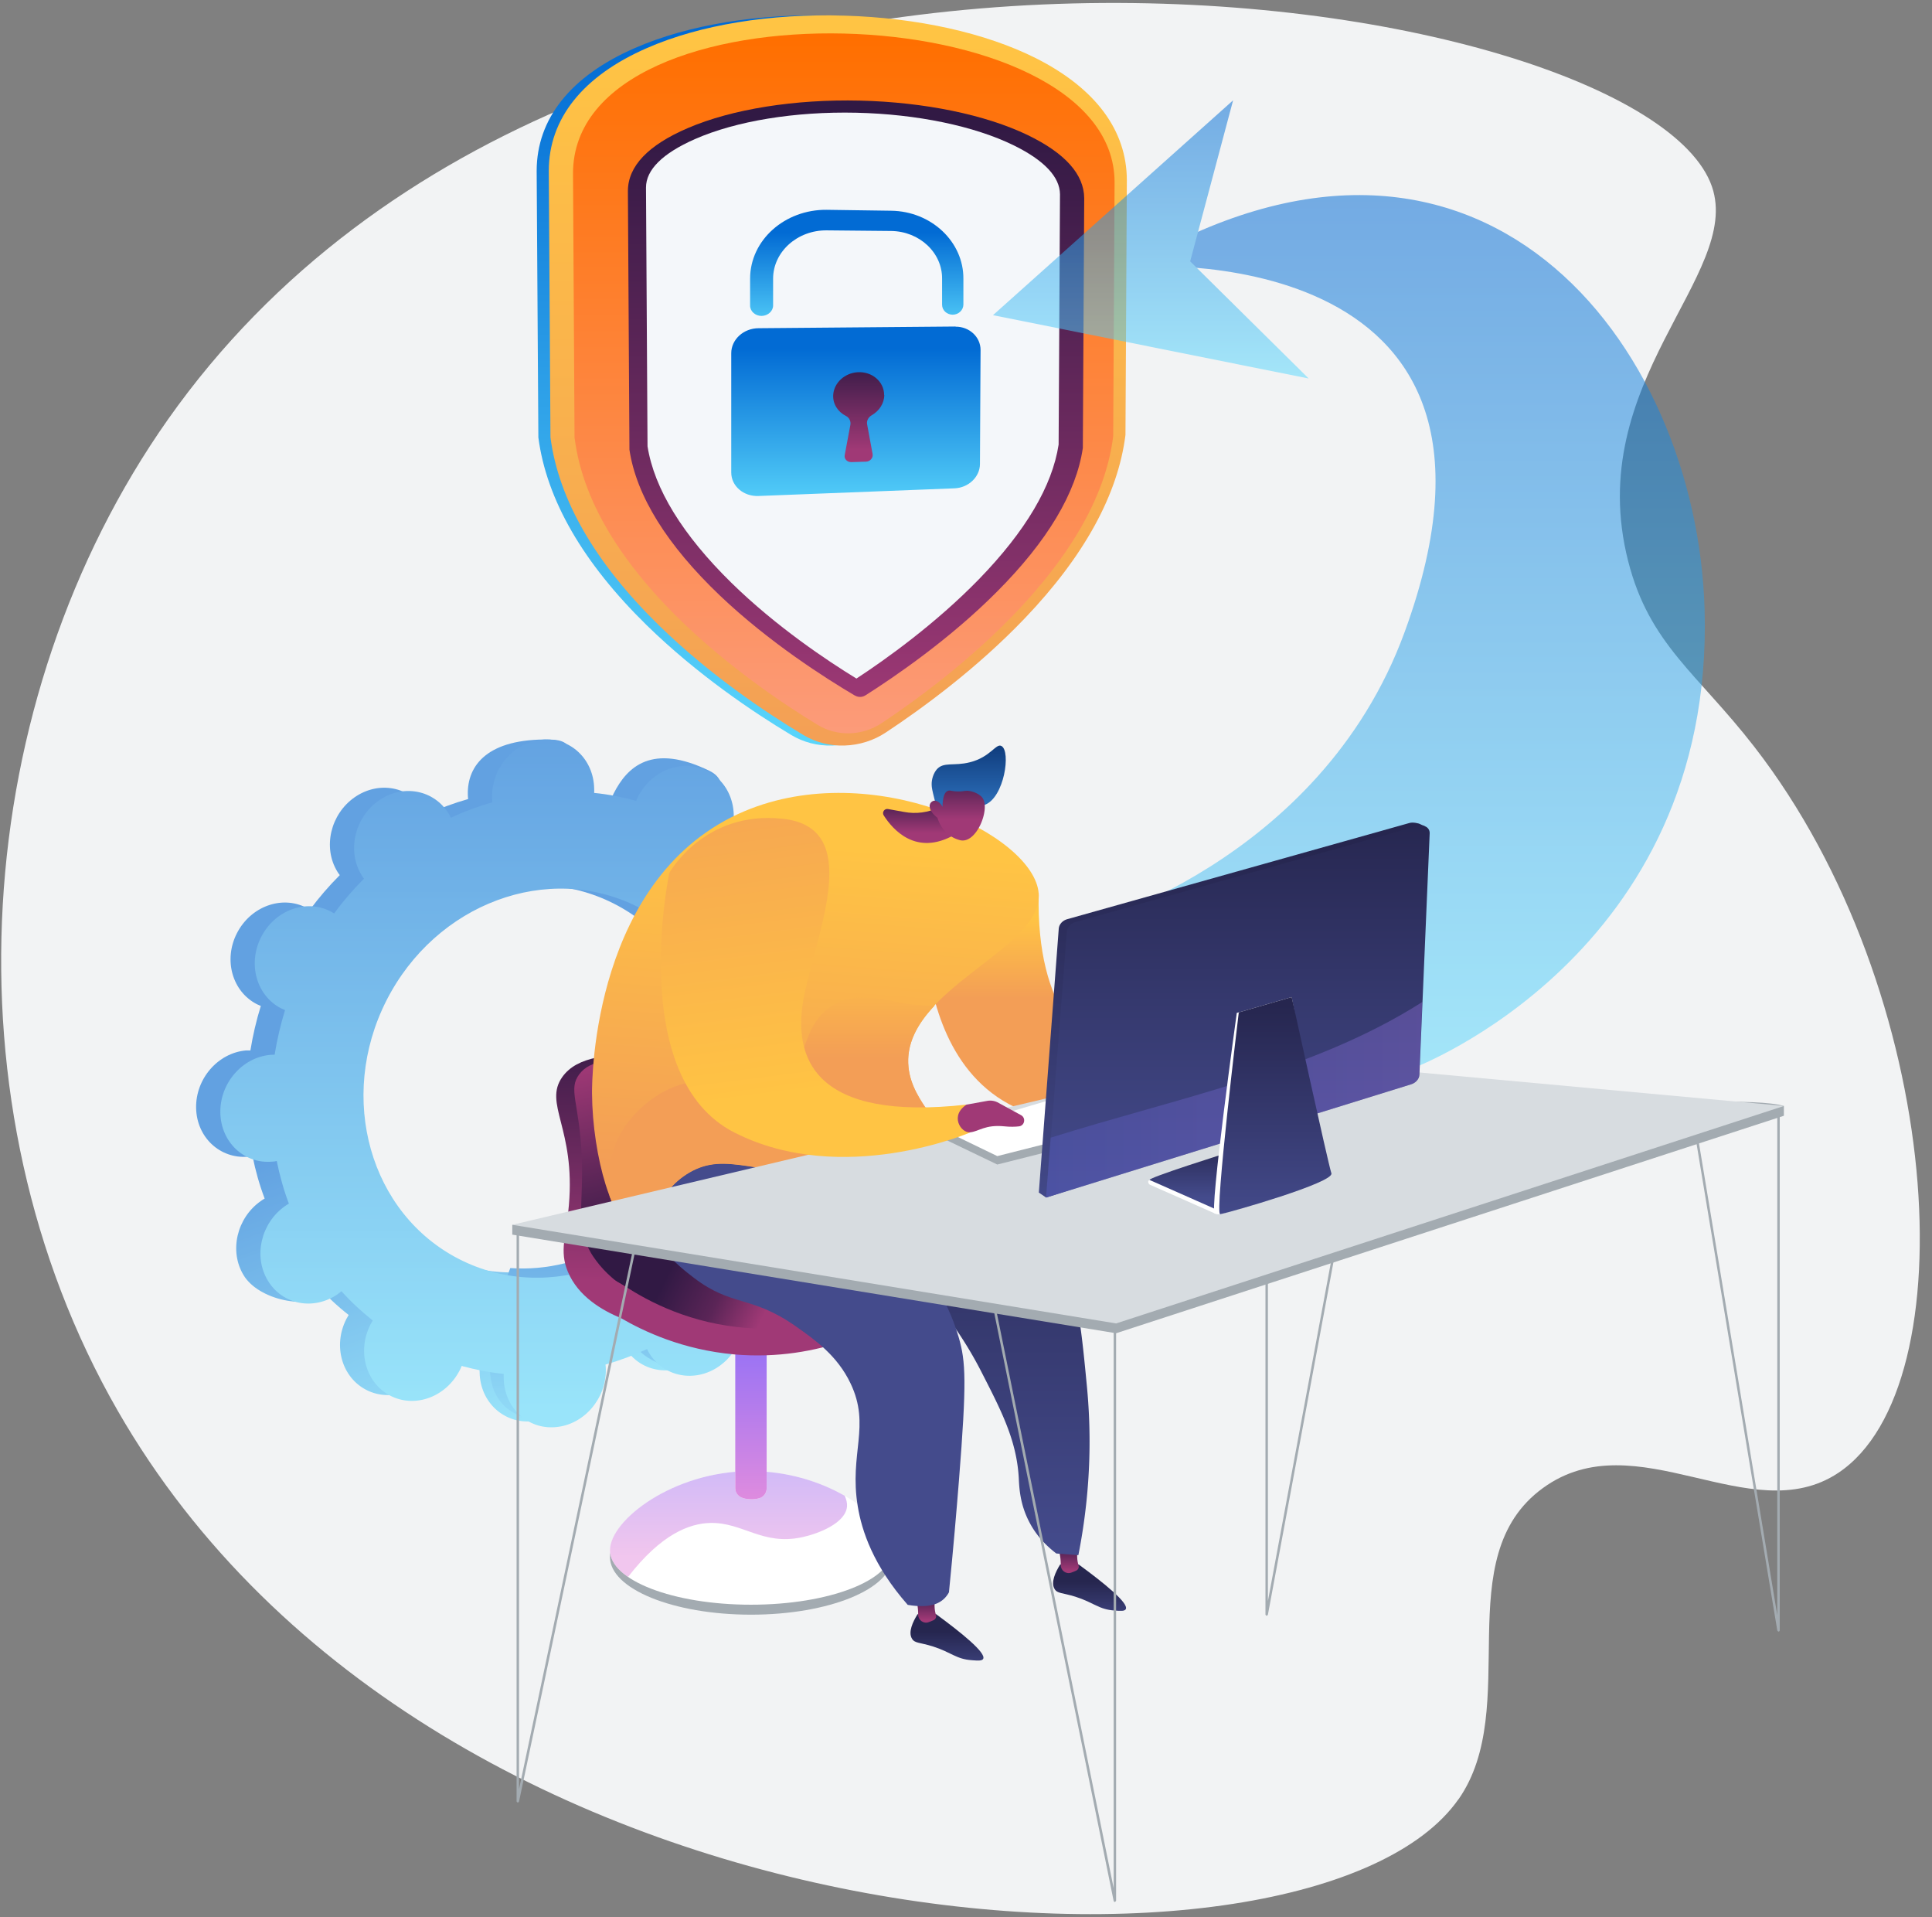 <svg id="password-reset" xmlns="http://www.w3.org/2000/svg" viewBox="0 0 126 125"><rect x="0" y="0" width="126" height="125" fill="#808080" stroke="none"/><defs><linearGradient id="linear-gradient" x1="-348.01" y1="354.04" x2="-348.17" y2="354.5" gradientTransform="matrix(42.86 0 0 -44.45 14955.77 15827.46)" gradientUnits="userSpaceOnUse"><stop offset="0" stop-color="#5ddafd"/><stop offset="1" stop-color="#026bd4"/></linearGradient><linearGradient id="linear-gradient-2" x1="-342.44" y1="353.58" x2="-342.44" y2="353.97" gradientTransform="matrix(25.4 0 0 -41.27 8740.3 14686.76)" gradientUnits="userSpaceOnUse"><stop offset="0" stop-color="#5ddafd"/><stop offset="1" stop-color="#026bd4"/></linearGradient><linearGradient id="linear-gradient-3" x1="-348.17" y1="354.04" x2="-348.17" y2="355.04" gradientTransform="matrix(42.86 0 0 -44.85 14957.36 15970.45)" gradientUnits="userSpaceOnUse"><stop offset="0" stop-color="#5ddafd"/><stop offset="1" stop-color="#026bd4"/></linearGradient><linearGradient id="linear-gradient-4" x1="-347.03" y1="354.34" x2="-347.03" y2="355.34" gradientTransform="matrix(37.7 0 0 -47.62 13136.33 16924.11)" gradientUnits="userSpaceOnUse"><stop offset="0" stop-color="#5ddafd"/><stop offset="1" stop-color="#026bd4"/></linearGradient><linearGradient id="linear-gradient-5" x1="-347.03" y1="355.34" x2="-347.03" y2="354.34" gradientTransform="matrix(37.7 0 0 -47.62 13137.12 16924.11)" gradientUnits="userSpaceOnUse"><stop offset="0" stop-color="#ffc444"/><stop offset="1" stop-color="#f39e56"/></linearGradient><linearGradient id="linear-gradient-6" x1="-346.39" y1="354.13" x2="-346.39" y2="355.12" gradientTransform="matrix(35.32 0 0 -45.64 12288.71 16210.38)" gradientUnits="userSpaceOnUse"><stop offset="0" stop-color="#fc9b7a"/><stop offset="1" stop-color="#ff6f00"/></linearGradient><linearGradient id="linear-gradient-7" x1="-344.5" y1="353.23" x2="-344.5" y2="354.23" gradientTransform="matrix(29.76 0 0 -38.89 10308.95 13784.02)" gradientUnits="userSpaceOnUse"><stop offset="0" stop-color="#a03976"/><stop offset="1" stop-color="#311944"/></linearGradient><linearGradient id="linear-gradient-8" x1="-334.56" y1="338" x2="-334.56" y2="339" gradientTransform="matrix(16.27 0 0 -11.04 5499.04 3765.32)" gradientUnits="userSpaceOnUse"><stop offset="0" stop-color="#5ddafd"/><stop offset="1" stop-color="#026bd4"/></linearGradient><linearGradient id="linear-gradient-9" x1="-249.02" y1="319.16" x2="-249.02" y2="320.16" gradientTransform="matrix(3.32 0 0 -5.86 883.1 1899.59)" gradientUnits="userSpaceOnUse"><stop offset="0" stop-color="#a03976"/><stop offset="1" stop-color="#311944"/></linearGradient><linearGradient id="linear-gradient-10" x1="-330.84" y1="325.29" x2="-330.84" y2="326.29" gradientTransform="matrix(13.92 0 0 -6.91 4659.72 2269.84)" gradientUnits="userSpaceOnUse"><stop offset="0" stop-color="#5ddafd"/><stop offset="1" stop-color="#026bd4"/></linearGradient><linearGradient id="linear-gradient-11" x1="-347.77" y1="355.15" x2="-347.77" y2="356.15" gradientTransform="matrix(40.9 0 0 -56.92 14315.19 20284.92)" gradientUnits="userSpaceOnUse"><stop offset="0" stop-color="#5ddafd"/><stop offset="1" stop-color="#026bd4"/></linearGradient><linearGradient id="linear-gradient-12" x1="-339.16" y1="346.32" x2="-339.16" y2="347.32" gradientTransform="matrix(20.59 0 0 -18.14 7058.4 6306.83)" gradientUnits="userSpaceOnUse"><stop offset="0" stop-color="#5ddafd"/><stop offset="1" stop-color="#026bd4"/></linearGradient><linearGradient id="linear-gradient-13" x1="-333.42" y1="325.24" x2="-333.42" y2="326.24" gradientTransform="matrix(15.47 0 0 -6.91 5204.13 2348.82)" gradientUnits="userSpaceOnUse"><stop offset="0" stop-color="#e38ddd"/><stop offset="1" stop-color="#9571f6"/></linearGradient><linearGradient id="linear-gradient-14" x1="-182.08" y1="338.09" x2="-182.08" y2="339.09" gradientTransform="matrix(2.05 0 0 -11.09 421.66 3847.85)" gradientUnits="userSpaceOnUse"><stop offset="0" stop-color="#e38ddd"/><stop offset="1" stop-color="#9571f6"/></linearGradient><linearGradient id="linear-gradient-15" x1="-341.8" y1="347.57" x2="-341.78" y2="348.43" gradientTransform="matrix(24.28 0 0 -19.79 8345.98 6962.07)" gradientUnits="userSpaceOnUse"><stop offset="0" stop-color="#a03976"/><stop offset="1" stop-color="#311944"/></linearGradient><linearGradient id="linear-gradient-16" x1="-336.43" y1="346.01" x2="-336.25" y2="345.3" gradientTransform="matrix(17.69 0 0 -16.53 5996.95 5787.26)" gradientUnits="userSpaceOnUse"><stop offset="0" stop-color="#a03976"/><stop offset="1" stop-color="#311944"/></linearGradient><linearGradient id="linear-gradient-17" x1="-339.82" y1="333.74" x2="-340.16" y2="333.81" gradientTransform="matrix(21.42 0 0 -9.03 7331.03 3094.82)" gradientUnits="userSpaceOnUse"><stop offset="0" stop-color="#a03976"/><stop offset="0" stop-color="#a03976"/><stop offset=".46" stop-color="#5b2557"/><stop offset="1" stop-color="#311944"/></linearGradient><linearGradient id="linear-gradient-18" x1="-338.98" y1="344.5" x2="-338.98" y2="344.14" gradientTransform="matrix(20.38 0 0 -14.89 6977.25 5189.34)" gradientUnits="userSpaceOnUse"><stop offset="0" stop-color="#ffc444"/><stop offset="1" stop-color="#f39e56"/></linearGradient><linearGradient id="linear-gradient-19" x1="-281.56" y1="281.56" x2="-281.56" y2="282.56" gradientTransform="matrix(4.76 0 0 -3.02 1403.15 959.71)" gradientUnits="userSpaceOnUse"><stop offset="0" stop-color="#444b8c"/><stop offset="1" stop-color="#26264f"/></linearGradient><linearGradient id="linear-gradient-20" x1="-96.11" y1="230.8" x2="-96.11" y2="231.8" gradientTransform="matrix(1.37 0 0 -1.83 192.14 527.98)" gradientUnits="userSpaceOnUse"><stop offset="0" stop-color="#a03976"/><stop offset="1" stop-color="#311944"/></linearGradient><linearGradient id="linear-gradient-21" x1="-281.56" y1="281.56" x2="-281.56" y2="282.56" gradientTransform="matrix(4.76 0 0 -3.02 1412.44 956.47)" gradientUnits="userSpaceOnUse"><stop offset="0" stop-color="#444b8c"/><stop offset="1" stop-color="#26264f"/></linearGradient><linearGradient id="linear-gradient-22" x1="-96.11" y1="230.8" x2="-96.11" y2="231.8" gradientTransform="matrix(1.37 0 0 -1.83 201.44 524.75)" gradientUnits="userSpaceOnUse"><stop offset="0" stop-color="#a03976"/><stop offset="1" stop-color="#311944"/></linearGradient><linearGradient id="linear-gradient-23" x1="-344.26" y1="351.72" x2="-344.26" y2="352.72" gradientTransform="matrix(29.16 0 0 -31.11 10093.76 11043.22)" gradientUnits="userSpaceOnUse"><stop offset="0" stop-color="#444b8c"/><stop offset="1" stop-color="#26264f"/></linearGradient><linearGradient id="linear-gradient-24" x1="-338.82" y1="352.63" x2="-338.57" y2="352.54" gradientTransform="matrix(21.18 0 0 -33.94 7245.83 12062.74)" gradientUnits="userSpaceOnUse"><stop offset="0" stop-color="#444b8c"/><stop offset="1" stop-color="#3e4177"/></linearGradient><linearGradient id="linear-gradient-25" x1="-344.22" y1="351.96" x2="-344.28" y2="351.2" gradientTransform="matrix(29.14 0 0 -28.47 10083.3 10075.36)" gradientUnits="userSpaceOnUse"><stop offset="0" stop-color="#ffc444"/><stop offset="1" stop-color="#f39e56"/></linearGradient><linearGradient id="linear-gradient-26" x1="-340" y1="344.92" x2="-340" y2="344.43" gradientTransform="matrix(21.64 0 0 -15.16 7407.94 5290.52)" gradientUnits="userSpaceOnUse"><stop offset="0" stop-color="#ffc444"/><stop offset="1" stop-color="#f39e56"/></linearGradient><linearGradient id="linear-gradient-27" x1="-279.66" y1="265.56" x2="-279.66" y2="266.56" gradientTransform="matrix(4.65 0 0 -2.51 1359.28 720.86)" gradientUnits="userSpaceOnUse"><stop offset="0" stop-color="#a03976"/><stop offset="1" stop-color="#311944"/></linearGradient><linearGradient id="linear-gradient-28" x1="-282.85" y1="316.07" x2="-282.85" y2="317.07" gradientTransform="matrix(4.85 0 0 -5.44 1434.18 1773.18)" gradientUnits="userSpaceOnUse"><stop offset="0" stop-color="#357ecc"/><stop offset="1" stop-color="#0d3878"/></linearGradient><linearGradient id="linear-gradient-29" x1="-257.25" y1="287.08" x2="-257.25" y2="288.08" gradientTransform="matrix(3.6 0 0 -3.26 987.73 989.29)" gradientUnits="userSpaceOnUse"><stop offset="0" stop-color="#a03976"/><stop offset="1" stop-color="#311944"/></linearGradient><linearGradient id="linear-gradient-30" x1="-342.35" y1="349.66" x2="-342.35" y2="350.66" gradientTransform="matrix(25.23 0 0 -24.44 8717.61 8625.38)" gradientUnits="userSpaceOnUse"><stop offset="0" stop-color="#444b8c"/><stop offset="1" stop-color="#26264f"/></linearGradient><linearGradient id="linear-gradient-31" x1="-342.23" y1="349.59" x2="-342.23" y2="350.59" gradientTransform="matrix(25.01 0 0 -24.27 8639.82 8561.87)" gradientUnits="userSpaceOnUse"><stop offset="0" stop-color="#444b8c"/><stop offset="1" stop-color="#26264f"/></linearGradient><linearGradient id="linear-gradient-32" x1="-341.45" y1="341.35" x2="-342.45" y2="341.35" gradientTransform="matrix(24.54 0 0 -12.75 8472.06 4425.18)" gradientUnits="userSpaceOnUse"><stop offset="0" stop-color="#aa80f9"/><stop offset="1" stop-color="#6165d7"/></linearGradient><linearGradient id="linear-gradient-33" x1="-307.67" y1="295.72" x2="-307.67" y2="296.72" gradientTransform="matrix(7.31 0 0 -3.7 2328.15 1172.23)" gradientUnits="userSpaceOnUse"><stop offset="0" stop-color="#444b8c"/><stop offset="1" stop-color="#26264f"/></linearGradient><linearGradient id="linear-gradient-34" x1="-307.71" y1="342.67" x2="-307.71" y2="343.67" gradientTransform="matrix(7.32 0 0 -14.15 2334.93 4928.52)" gradientUnits="userSpaceOnUse"><stop offset="0" stop-color="#444b8c"/><stop offset="1" stop-color="#26264f"/></linearGradient><linearGradient id="linear-gradient-35" x1="-338.79" y1="348.79" x2="-338.92" y2="349.9" gradientTransform="matrix(20.17 0 0 -22.11 6888.29 7782.38)" gradientUnits="userSpaceOnUse"><stop offset="0" stop-color="#ffc444"/><stop offset="0" stop-color="#ffc344"/><stop offset="1" stop-color="#f39e56"/></linearGradient><linearGradient id="linear-gradient-36" x1="-271.79" y1="250.63" x2="-272.11" y2="250.1" gradientTransform="matrix(4.33 0 0 -2.08 1252.64 586.88)" gradientUnits="userSpaceOnUse"><stop offset="0" stop-color="#311944"/><stop offset=".22" stop-color="#49204e"/><stop offset=".31" stop-color="#532353"/><stop offset="1" stop-color="#a03976"/></linearGradient><style>.cls-3{fill-rule:evenodd;fill:#a3abb1}.cls-18{fill:#fff}</style></defs><g id="Definir-Contraseña-Paso-1-"><g id="_-Reset-password---Email"><g id="Padding-Group-2"><g id="Content"><g id="Reset-password"><g id="Header-Reset-PW"><g id="Privacy-_Password_New-pasword-Copy-2"><path id="bg" d="M95.12 117.32c4.2-6.02-.73-15.77 5.51-20.3 6.07-4.41 13.53 2.81 19.25-.98 8.49-5.62 6.94-31.36-5.47-47.35-3.73-4.81-6.85-6.68-8.23-12.12-2.97-11.68 7.45-18.63 5.47-24.4-4.47-13-73.13-23.91-100.69 15.17C-1.9 45.59-3.83 71.95 7.67 91.97c20.78 36.18 78.02 38.85 87.45 25.34z" fill="#f2f3f4"/><g id="Group" opacity=".6" fill-rule="evenodd"><path id="Shape" d="M48.46 81.52c1.61.82 3.63.07 4.52-1.67s.3-3.81-1.31-4.63c-.08-.04-.17-.08-.25-.11.3-.96.52-1.93.68-2.9.09 0 .18 0 .28-.01 1.84-.16 3.3-1.85 3.26-3.76-.04-1.91-1.56-3.33-3.4-3.17-.1 0-.19.02-.28.04-.19-.95-.45-1.87-.79-2.77.09-.05.17-.1.25-.16 1.57-1.1 2.08-3.27 1.12-4.84-.95-1.58-3-1.96-4.57-.87-.08.06-.16.12-.23.18-.62-.68-1.3-1.32-2.04-1.9.05-.09.1-.17.15-.26.89-1.74 2.04-3.64.42-4.43-3.76-1.83-5.37-.26-6.25 1.48-.04.09-.09.18-.12.27-.9-.25-1.82-.43-2.74-.52 0-.1.01-.19 0-.29-.04-1.91.53-2.95-1.31-2.98-4.02-.08-5.38 1.66-5.34 3.58 0 .1.01.2.02.3-.92.26-1.83.6-2.71 1-.04-.09-.09-.17-.13-.25-.95-1.58-3-1.96-4.57-.86-1.57 1.1-2.08 3.27-1.12 4.84.05.08.1.16.16.23-.7.7-1.35 1.45-1.95 2.26-.08-.05-.16-.1-.24-.14-1.61-.82-3.63-.07-4.52 1.67-.89 1.74-.3 3.81 1.31 4.63.08.04.17.08.25.11-.3.96-.52 1.93-.68 2.9h-.28c-1.84.16-3.3 1.85-3.26 3.76.04 1.91 1.56 3.33 3.4 3.17.1 0 .19-.02.28-.04.19.95.45 1.87.79 2.77-.09.05-.17.1-.25.16-1.57 1.1-2.08 3.27-1.12 4.84.95 1.58 4.1 2.31 5.68 1.21.08-.06-.95-.46-.87-.52.62.68 1.3 1.32 2.04 1.9-.05.09-.1.17-.15.26-.89 1.74-.3 3.81 1.31 4.63 1.61.82 3.63.07 4.52-1.67.04-.09.09-.18.12-.27.9.25 1.82.43 2.74.52 0 .1-.01.19 0 .29.04 1.91 1.56 3.33 3.4 3.17 1.84-.16 3.3-1.85 3.26-3.76 0-.1-.01-.2-.02-.3.92-.26 1.83-.6 2.71-1 .04.09.09.17.13.25.95 1.58 3 1.96 4.57.87 1.57-1.1 2.08-3.27 1.12-4.84-.05-.08-.1-.16-.16-.23.7-.7 1.35-1.45 1.95-2.26.08.05.16.1.24.14zm-20.08.25c-5.85-2.96-7.98-10.48-4.77-16.79 3.22-6.31 10.56-9.03 16.41-6.07 5.85 2.96 7.98 10.48 4.77 16.79-3.22 6.31-10.56 9.03-16.41 6.07z" fill="url(#linear-gradient)"/><path id="Path" d="M52.81 71.88c1.82-.16 3.26-1.86 3.22-3.78-.04-1.93-1.54-3.35-3.36-3.19-.1 0-.19.02-.28.04-.19-.95-.45-1.89-.78-2.79.08-.05.17-.1.25-.16 1.55-1.1 3.48-3.77 2.38-5.25-2.08-2.81-4.23-1.59-5.79-.49-.08.06-.16.12-.23.18-.61-.69-1.29-1.33-2.02-1.91.05-.09.1-.17.15-.26.48-.95.52-2 .2-2.89-1.5 2.68-2.98 5.37-4.43 8.08 4.61 3.43 6.08 10.18 3.2 15.94-2.44 4.88-7.3 7.62-12.04 7.28-.21.56-.42 1.12-.64 1.67-.62 1.49-1.31 2.96-2.01 4.42.44.08.88.15 1.32.2 0 .1-.01.19 0 .29.04 1.93 1.19 3.56 4.48 3.38 1.82-.1 2.13-2.05 2.1-3.98 0-.1-.01-.2-.02-.3.91-.26 1.81-.6 2.68-1.01.04.09.08.17.13.25.94 1.59 4.2 2.26 5.76 1.15 1.55-1.1.81-3.57-.13-5.15-.05-.08-.1-.16-.16-.23.69-.7 1.33-1.46 1.93-2.27.08.05.16.1.24.14 1.59.82 3.59.07 4.47-1.68.88-1.75.29-3.83-1.3-4.65-.08-.04-.17-.08-.25-.11.3-.97.52-1.94.67-2.92.09 0 .18 0 .28-.01z" fill="url(#linear-gradient-2)"/><path id="Shape-2" d="M50.05 81.86c1.61.82 3.63.07 4.52-1.68.89-1.75.3-3.83-1.31-4.65-.08-.04-.17-.08-.25-.11.3-.97.52-1.94.68-2.91.09 0 .18 0 .28-.01 1.84-.16 3.3-1.86 3.26-3.78-.04-1.92-1.56-3.35-3.4-3.18-.1 0-.19.02-.28.04-.19-.95-.45-1.88-.79-2.78.09-.05.17-.1.25-.16 1.57-1.1 2.08-3.28 1.12-4.86-.95-1.58-3-1.97-4.57-.87-.08.06-.16.12-.23.18-.62-.69-1.3-1.32-2.04-1.91.05-.09.1-.17.15-.26.89-1.75.3-3.83-1.31-4.65-1.61-.82-3.63-.07-4.52 1.68-.04.09-.09.18-.12.27-.9-.25-1.82-.43-2.74-.52 0-.1.01-.19 0-.29-.04-1.92-1.56-3.35-3.4-3.18-1.84.16-3.3 1.86-3.26 3.78 0 .1.01.2.02.3-.92.26-1.83.6-2.71 1.01-.04-.09-.09-.17-.13-.25-.95-1.58-3-1.97-4.57-.87-1.57 1.1-2.08 3.28-1.12 4.86.05.08.1.16.16.23-.7.7-1.35 1.45-1.95 2.27-.08-.05-.16-.1-.24-.14-1.61-.82-3.63-.07-4.52 1.68-.89 1.75-.3 3.83 1.31 4.65.08.04.17.08.25.11-.3.97-.52 1.94-.68 2.91-.09 0-.18 0-.28.01-1.84.16-3.3 1.86-3.26 3.78.04 1.92 1.56 3.35 3.4 3.18.1 0 .19-.02.28-.04.19.95.45 1.88.79 2.78-.09.05-.17.1-.25.16-1.57 1.1-2.08 3.28-1.12 4.86.95 1.58 3 1.97 4.57.87.08-.06.16-.12.23-.18.62.69 1.3 1.32 2.04 1.91-.05.09-.1.17-.15.26-.89 1.75-.3 3.83 1.31 4.65 1.61.82 3.63.07 4.52-1.68.04-.09.09-.18.12-.27.9.25 1.82.43 2.74.52 0 .1-.01.19 0 .29.04 1.92 1.56 3.35 3.4 3.18 1.84-.16 3.3-1.86 3.26-3.78 0-.1-.01-.2-.02-.3.92-.26 1.83-.6 2.71-1.01.04.09.09.17.13.25.95 1.58 3 1.97 4.57.87 1.57-1.1 2.08-3.28 1.12-4.86-.05-.08-.1-.16-.16-.23.7-.7 1.35-1.45 1.95-2.27.08.05.16.1.24.14zm-20.08.25c-5.85-2.97-7.98-10.53-4.77-16.87 3.22-6.34 10.56-9.07 16.41-6.1 5.85 2.97 7.98 10.53 4.77 16.87-3.22 6.34-10.56 9.07-16.41 6.1z" fill="url(#linear-gradient-3)"/></g><g id="lock"><path id="Path-2" d="M54.28 48.61c-.96.03-1.89-.21-2.7-.7-2.47-1.48-6.11-3.93-9.39-7.13-4.16-4.07-6.55-8.2-7.08-12.26v-.06L35 11.15c0-3.42 2.23-6.2 6.41-8.02 3.46-1.51 8.03-2.26 12.87-2.11 4.78.14 9.21 1.13 12.48 2.77 3.89 1.96 5.94 4.71 5.94 7.97l-.09 16.54v.06c-.49 3.89-2.69 7.9-6.57 11.96-3.12 3.26-6.64 5.84-9.06 7.44-.8.53-1.73.82-2.69.85z" fill-rule="evenodd" fill="url(#linear-gradient-4)"/><path id="Path-3" d="M55.07 48.61c-.96.03-1.89-.21-2.7-.7-2.47-1.48-6.11-3.93-9.39-7.13-4.16-4.07-6.55-8.2-7.08-12.26v-.06l-.11-17.31c0-3.42 2.23-6.2 6.41-8.02 3.45-1.51 8.03-2.26 12.87-2.11 4.78.14 9.21 1.13 12.48 2.77 3.89 1.96 5.94 4.71 5.94 7.97L73.4 28.3v.06c-.49 3.89-2.69 7.9-6.57 11.96-3.12 3.26-6.64 5.84-9.06 7.44-.8.53-1.73.82-2.69.85z" fill="url(#linear-gradient-5)" fill-rule="evenodd"/><path id="Path-4" d="M37.48 28.59c1.13 8.82 11.38 15.96 15.84 18.67 1.28.78 2.91.73 4.18-.11 4.37-2.91 14.06-10.23 15.1-18.71l.09-16.55c0-12.28-35.32-13.4-35.32-.58l.1 17.28z" fill="url(#linear-gradient-6)"/><path id="Path-5" d="M55.75 45.35c-1.9-1.12-5.58-3.46-8.79-6.51-3.46-3.3-5.46-6.51-5.91-9.52l-.1-16.86c0-1.62 1.32-3 3.91-4.11 2.89-1.24 6.99-1.89 11.23-1.79 4.2.1 8.18.92 10.94 2.25 2.44 1.18 3.67 2.56 3.68 4.12l-.09 16.28c-.43 2.92-2.3 6.06-5.59 9.36-3.09 3.11-6.7 5.57-8.59 6.77-.13.08-.26.1-.34.1-.08 0-.21-.01-.34-.09z" fill="url(#linear-gradient-7)"/><path id="Path-6" d="M55.85 44.24c-1.88-1.15-5.23-3.38-8.15-6.24-3.19-3.13-5.03-6.13-5.47-8.9l-.1-16.87c0-1.16 1.08-2.23 3.19-3.16C48 7.89 51.84 7.26 55.85 7.35c3.96.09 7.7.87 10.27 2.13 1.99.98 3 2.06 3.01 3.19l-.09 16.32c-.41 2.69-2.15 5.64-5.19 8.77-2.83 2.91-6.11 5.25-7.99 6.48z" fill="#f4f7fa"/><g id="Group-2"><path id="Path-7" d="M62.32 21.29l-12.84.11c-.99 0-1.79.74-1.79 1.63v7.78c0 .88.8 1.57 1.78 1.53l12.79-.5c.91-.04 1.65-.75 1.65-1.59l.04-7.43c0-.85-.73-1.53-1.64-1.52z" fill="url(#linear-gradient-8)" fill-rule="evenodd"/><path id="Path-8" d="M57.66 25.75c0-.86-.78-1.54-1.73-1.48-.84.05-1.54.69-1.59 1.47-.04.6.31 1.12.83 1.38.22.11.33.35.29.58l-.37 1.97c-.05.25.16.47.44.46l.94-.03c.27 0 .48-.24.44-.49l-.36-1.95c-.04-.23.08-.46.31-.59.48-.28.81-.77.81-1.32z" fill="url(#linear-gradient-9)"/><path id="Path-9" d="M62.14 20.52c-.39 0-.7-.29-.7-.65v-1.69c.02-1.7-1.47-3.1-3.33-3.12l-4.19-.04c-1.92-.02-3.5 1.4-3.5 3.15v1.75c0 .37-.34.67-.75.68-.41 0-.75-.3-.75-.67v-1.76c0-2.51 2.26-4.52 5-4.49l4.19.06c2.63.03 4.74 2.03 4.72 4.44v1.69c-.01.36-.32.65-.71.65z" fill="url(#linear-gradient-10)" fill-rule="evenodd"/></g></g><g id="arrow" opacity=".53" fill-rule="evenodd"><path id="Path-10" d="M73.73 17.39s27.41-2.24 17.88 23.81c-5.55 15.19-21.33 19.29-21.33 19.29l21.89 9.15s19.64-7.36 19-29.88c-.49-17.41-14.72-35.91-37.44-22.37z" fill="url(#linear-gradient-11)"/><path id="Path-11" fill="url(#linear-gradient-12)" d="M80.42 6.54l-2.8 10.5 7.73 7.64-20.59-4.13L80.42 6.54z"/></g><g id="Group-3"><g id="man"><ellipse id="Oval" cx="48.98" cy="101.52" rx="9.2" ry="3.76" fill="#a3abb1"/><path id="Path-12" class="cls-18" d="M39.78 101.08c0 1.96 4.12 3.55 9.2 3.55s9.2-1.59 9.2-3.55-4.12-5.16-9.2-5.16-9.2 3.2-9.2 5.16z"/><path id="Path-13" d="M39.78 101.08c0-1.96 4.12-5.16 9.2-5.16 2.35 0 4.49.68 6.11 1.61.11.24.17.48.15.7-.1 1.1-1.9 1.78-2.93 2-2.6.56-3.87-.99-6.01-.93-1.32.04-3.16.7-5.34 3.52-.75-.51-1.18-1.11-1.18-1.74z" style="isolation:isolate" fill="url(#linear-gradient-13)" opacity=".5"/><path id="Path-14" class="cls-18" d="M48.48 97.69c.37.09.71.09 1.03 0 .29-.07.49-.35.49-.65V86.66h-2.05v10.37c0 .31.22.58.52.65z"/><path id="Path-15" d="M48.48 97.69c.37.09.71.09 1.03 0 .29-.07.49-.35.49-.65V86.66h-2.05v10.37c0 .31.22.58.52.65z" fill="url(#linear-gradient-14)"/><g id="Group-4"><path id="Path-16" d="M59.79 82.3l-3.13-1.98c-.13-.74-1.6-8.47-7.59-10.89-2.43-.99-5.05-.87-6.49-.81-2.87.13-4.91.22-5.9 1.59-1.26 1.76.86 3.35.42 8.38-.18 2.05-.63 2.96-.07 4.32.68 1.63 2.25 2.53 3.48 3.04 1.46.85 4.01 2.06 7.38 2.36 5.67.5 9.9-1.94 11.36-2.87.65-.2 1.13-.74 1.27-1.41.14-.67-.15-1.36-.73-1.73z" fill="url(#linear-gradient-15)"/><path id="Path-17" d="M41.96 69.04c-2.12.06-3.44.04-4.17.99-.77 1 0 1.84.15 5.38.13 3.23-.44 4.5.61 6.3 0 0 .53.91 1.37 1.59 2.96 2.41 10.58 2.38 13.8-2.65 2.56-4.02 1.49-9.95-1.52-11.91-1.47-.96-1.81.05-10.23.3z" fill="url(#linear-gradient-16)"/><path id="Path-18" d="M60.02 80.53l-3.13-1.98s-8.37-2.75-16.12 1.13c-.87.44-1.41 1.33-1.41 2.3 0 .74.45 1.42 1.13 1.7 1.35.92 3.99 2.45 7.63 2.85 5.78.63 10.09-2.01 11.36-2.87.65-.2 1.13-.74 1.27-1.41.14-.67-.15-1.36-.73-1.73z" fill="url(#linear-gradient-17)"/></g><g id="Group-5"><path id="Path-19" d="M80.73 69.42S67.41 73.6 67.74 58.25l-7.38 2.18s-.71 17.82 17.68 11.26l2.69-2.27z" fill="url(#linear-gradient-18)" fill-rule="evenodd"/><path id="Path-20" d="M61.04 105.25h-1.2c-.3.48-.63 1.17-.36 1.6.18.3.49.23 1.36.5 1.22.39 1.51.83 2.55.9.38.03.66.05.73-.09.21-.39-1.44-1.72-3.08-2.92z" fill="url(#linear-gradient-19)"/><path id="Path-21" d="M60.86 105.65c-.1.04-.2.09-.3.12-.33.12-.68-.14-.68-.49v-.03c0-.53-.11-.95-.2-1.21l1.33-.06c-.1.59-.07 1.01.03 1.31.05.15-.03.3-.18.36z" fill="url(#linear-gradient-20)"/><path id="Path-22" d="M70.34 102.01h-1.2c-.3.48-.63 1.17-.36 1.6.18.3.49.23 1.36.5 1.22.39 1.51.83 2.55.9.38.03.66.05.73-.09.21-.39-1.44-1.72-3.08-2.92z" fill="url(#linear-gradient-21)"/><path id="Path-23" d="M70.16 102.42c-.1.04-.2.09-.3.12-.33.12-.68-.14-.68-.49v-.03c0-.53-.11-.95-.2-1.21l1.33-.06c-.1.59-.07 1.01.03 1.31.05.15-.03.3-.18.36z" fill="url(#linear-gradient-22)"/><path id="Path-24" d="M70.33 101.39c.91-4.61.8-8.41.56-10.95-.47-4.91-.73-7.51-2.7-9.91-1.85-2.26-3.57-2.34-7.69-6.17a41.562 41.562 0 01-3.02-3.11c-6.18-1.81-11.87-1.08-14.39 2.24-.29.38-1.02 1.21-1.16 2.44-.32 2.76 2.4 6.09 5.44 6.79 3.87.88 6.12-3.09 9.55-1.77.96.37 1.77 1.29 3.4 3.12 2.07 2.33 3.23 4.49 3.67 5.35 1.31 2.56 2.3 4.46 2.45 6.91.03.57.05 1.73.72 2.97.51.96 1.21 1.59 1.73 1.99.48.04.96.07 1.44.11z" fill="url(#linear-gradient-23)"/><path id="Path-25" d="M61.9 103.8c-.37.7-1.11 1.11-2.7.84-2.25-2.56-3-4.83-3.26-6.43-.57-3.45.86-5.23-.47-8.01-.86-1.81-2.32-2.84-3.54-3.7-2.93-2.07-4.17-1.27-6.67-3.18-.94-.72-3.19-2.43-3.5-5.26-.26-2.46 1.1-4.29 1.32-4.58 1.77-2.3 5.08-3.23 8.38-2.39.46 1.17 1.31 3 2.79 4.94 1.88 2.45 3.11 2.87 5.03 5.31.9 1.14 2.43 3.09 3.24 5.84.47 1.6.53 2.91.02 9.35-.16 2.01-.37 4.47-.65 7.27z" fill="url(#linear-gradient-24)"/><path id="Path-26" d="M67.74 58.25c-.3-3.85-10.82-8.87-19.16-5.37-9.88 4.15-9.98 17.45-9.97 18.41.03 4.11 1.37 8.77 2.88 8.88 1.11.08 1.17-2.38 3.45-3.72 2.44-1.43 4.3.24 10.04.07 2.61-.08 5.56-.16 6.24-1.68.69-1.53-1.71-2.8-1.97-5.26-.53-5.07 8.78-7.62 8.49-11.34z" fill="url(#linear-gradient-25)" fill-rule="evenodd"/><path id="Path-27" d="M40.44 73.97c.72-1.32 2.28-2.87 4.31-3.35 2.64-.63 3.82 1.09 5.75.29 2.37-.99 1.45-3.93 3.83-5.37 2.03-1.22 4.01.13 6.62.03-1.11 1.18-1.86 2.49-1.7 4.03.26 2.47 2.65 3.74 1.97 5.26-.68 1.51-3.63 1.6-6.24 1.68-5.73.17-7.59-1.51-10.04-.07-2.28 1.34-2.34 3.79-3.45 3.72-.64-.04-1.24-.9-1.73-2.18-.18-1.47.04-2.87.68-4.03z" fill="url(#linear-gradient-26)" fill-rule="evenodd"/><path id="Path-28" d="M61.63 52.45l-.37.18c-.71.35-1.52.46-2.3.31l-1.05-.19c-.23-.04-.4.21-.28.41.59.93 2.11 2.68 4.6 1.28l-.61-1.98z" fill="url(#linear-gradient-27)"/><path id="Path-29" d="M64.22 52.48c1.28-.47 1.72-3.51 1.09-3.84-.36-.19-.7.72-2.05 1.06-1.05.27-1.72-.05-2.17.47-.21.25-.34.64-.33.99 0 .18.05.42.17.89.11.42.1.4.13.52.08.29.27.8.7 1.48.1-.16.23-.35.4-.54.07-.08.33-.37.65-.58.59-.38 1.05-.32 1.42-.45z" fill="url(#linear-gradient-28)" fill-rule="evenodd"/><path id="Path-30" d="M61.14 53.32s.28 1.16 1.47 1.46c1.07.27 1.98-2.03 1.47-2.75-.17-.24-.6-.45-.99-.47-.23 0-.34.06-.72.04-.35-.02-.43-.09-.56-.03-.16.06-.33.29-.34 1.04-.14-.27-.35-.42-.55-.4a.33.33 0 00-.18.09c-.23.22-.1.64.4 1.02z" fill="url(#linear-gradient-29)"/></g></g><g id="Table"><path id="Path-31" class="cls-3" d="M82.6 105.35s-.07-.04-.07-.08V68.59s.04-.08.08-.08.08.04.08.08v35.8l6.24-33.54s.05-.07.09-.07c.04 0 .07.05.07.09l-6.4 34.41s-.04.07-.08.07z"/><path id="Path-32" class="cls-3" d="M115.99 106.38s-.07-.03-.08-.07L110.3 72.5s.02-.09.07-.09c.04 0 .09.02.09.07l5.45 32.84v-32.7s.04-.08.08-.08.08.04.08.08v33.69s-.03.08-.08.08z"/><path id="Path-33" class="cls-3" d="M33.76 117.53s-.07-.04-.07-.08V80.31s.04-.08.08-.08.08.04.08.08v36.35l7.67-36.33s.05-.07.1-.06c.04 0 .07.05.06.1l-7.83 37.09s-.04.07-.08.07z"/><path id="Path-34" class="cls-3" d="M72.71 124.02s-.07-.03-.08-.07l-8.58-42.24s.02-.09.06-.1c.04 0 .09.02.1.06l8.42 41.44V86.64s.04-.08.08-.08.08.04.08.08v37.28s-.03.08-.07.08z"/><g id="Group-6"><path id="Path-35" class="cls-3" d="M33.41 79.86v.64l39.38 6.43 43.55-14.18v-.64c-6.82-2.01-82.93 7.75-82.93 7.75z"/><path id="Path-36" fill="#d7dce0" fill-rule="evenodd" d="M80.18 68.79L33.41 79.86l39.38 6.43 43.56-14.18-36.17-3.32z"/></g><path id="Path-37" class="cls-3" d="M69.8 72.48l-8.15 1.26v.56l3.39 1.63 7.11-1.79-2.35-1.66z"/><path id="Path-38" class="cls-18" d="M70 71.27l-8.35 2.47 3.39 1.64 7.11-1.8L70 71.27z"/><g id="computer"><path id="Path-39" d="M67.75 77.75l1.3-17.21c.02-.27.25-.53.56-.61l22.31-6.27c.2-.06.58 0 .73.09.15.09.32.07.32.25l-.93 15.9c-.01.27-.23.52-.53.61l-23.29 7.57-.48-.33z" fill="url(#linear-gradient-30)"/><path id="Path-40" d="M68.23 78.08l1.35-17.35c.02-.27.25-.53.56-.61l22.31-6.27c.2-.06.4-.03.56.06.15.09.24.25.23.43l-.67 15.74c-.01.27-.24.53-.54.62l-23.79 7.38z" fill="url(#linear-gradient-31)"/><path id="Path-41" d="M68.23 78.08l23.79-7.38c.31-.09.53-.35.54-.62l.2-4.75c-7.06 4.51-15.96 6.25-24.24 8.85l-.3 3.9z" style="isolation:isolate" fill="url(#linear-gradient-32)" opacity=".3"/><path id="Path-42" class="cls-18" d="M80.07 78.6l-.84.52s-4.01-1.78-4.25-1.88c-.04-.02-.2-.22 0-.31 1.07-.45 5.17-1.51 5.17-1.51l2.13 1.01-2.21 2.16z"/><path id="Path-43" d="M80.07 78.3l-.84.52s-4.01-1.78-4.25-1.88c-.24-.11 5.17-1.81 5.17-1.81l2.13 1.01-2.21 2.16z" fill="url(#linear-gradient-33)"/><path id="Path-44" class="cls-18" d="M84.24 65.01s2.03 10.85 2.24 11.45c.2.56-5.54 2.37-6.91 2.71-.11.03-.28-.02-.34-.04-.39.04 1.43-13.09 1.43-13.09l.13-.03 3.45-1z"/><path id="Path-45" d="M84.24 65.01s2.38 10.88 2.59 11.49c.21.6-6.65 2.56-7.25 2.67-.39.04 1.21-13.16 1.21-13.16l3.45-1z" fill="url(#linear-gradient-34)"/></g></g><path id="Path-46" d="M63.27 73.84s-8.33 3.59-15.38 0c-7.05-3.59-4.24-16.92-4.24-16.92s2.26-4.11 7.43-3.53c5.17.57 2.3 7.09 1.39 11.4-.91 4.31.73 8.34 10.59 7.23l.21 1.82z" fill="url(#linear-gradient-35)" fill-rule="evenodd"/><path id="Path-47" d="M63.06 72.02l1.32-.24c.26-.05.53 0 .76.14l1.45.79c.33.18.24.68-.13.73-.26.03-.57.04-.95 0-1.28-.13-1.67.34-2.25.39-.59.05-1.35-1.1-.2-1.82z" fill="url(#linear-gradient-36)"/></g></g></g></g></g></g></g></g></svg>
